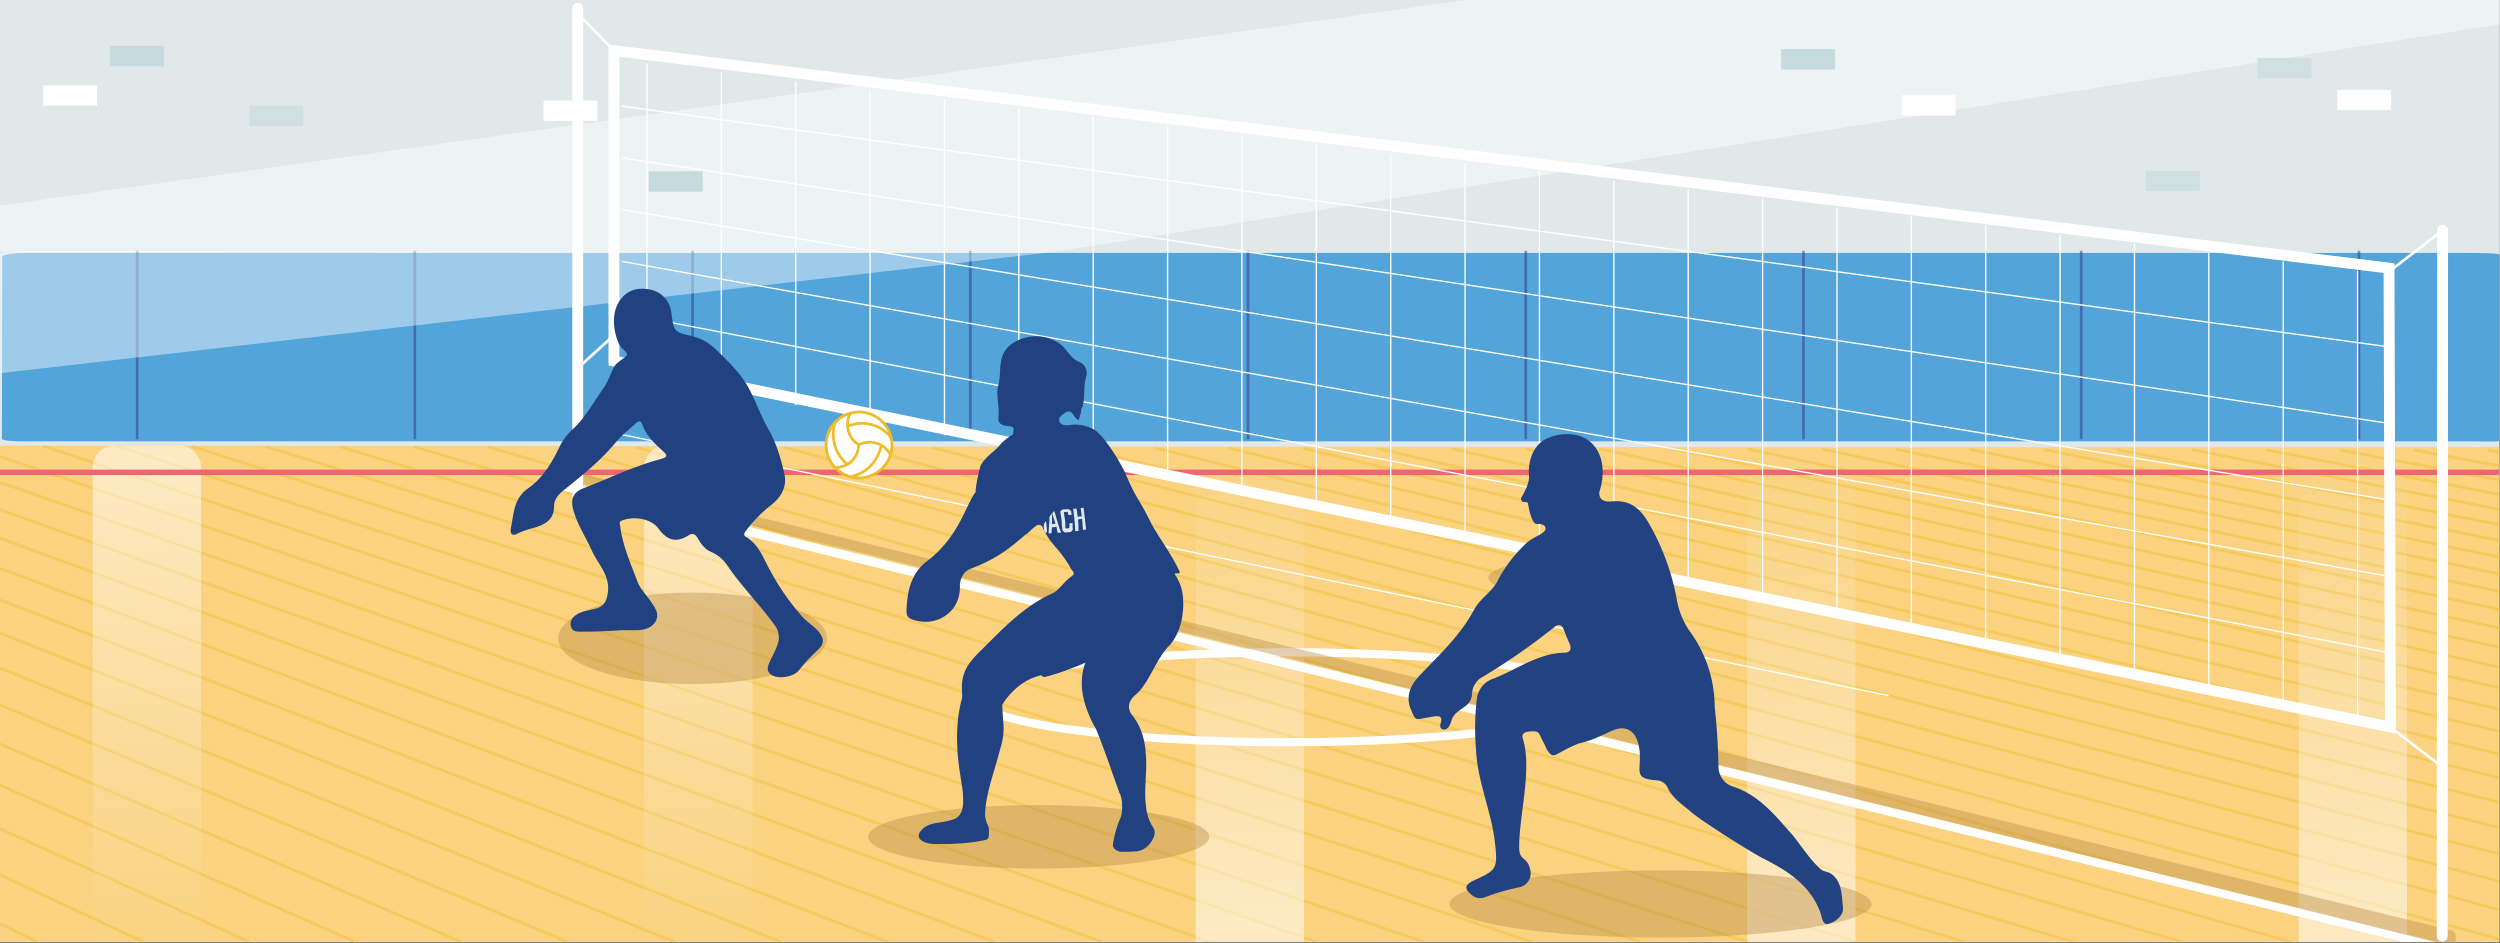 <svg xmlns="http://www.w3.org/2000/svg" xmlns:xlink="http://www.w3.org/1999/xlink" viewBox="0 0 918.75 346.63"><rect x="0" y="0" width="918.75" height="346.63" fill="#808080" stroke="none"/><defs><style>.cls-1,.cls-19{opacity:0.42;}.cls-16,.cls-18,.cls-2,.cls-20,.cls-21,.cls-22,.cls-23,.cls-24,.cls-29,.cls-9{fill:none;}.cls-3{fill:#f9f8f7;}.cls-4{fill:#e0e8ea;}.cls-5{fill:#fad280;}.cls-6{fill:#eebc27;}.cls-7{fill:#53a4d9;}.cls-8{opacity:0.51;}.cls-9{stroke:#2e3690;}.cls-16,.cls-18,.cls-21,.cls-22,.cls-29,.cls-9{stroke-miterlimit:10;}.cls-10,.cls-11,.cls-12,.cls-13,.cls-14{opacity:0.9;}.cls-10,.cls-11,.cls-12,.cls-13,.cls-14,.cls-15,.cls-19{isolation:isolate;}.cls-10{fill:url(#linear-gradient);}.cls-11{fill:url(#linear-gradient-2);}.cls-12{fill:url(#linear-gradient-3);}.cls-13{fill:url(#linear-gradient-4);}.cls-14{fill:url(#linear-gradient-5);}.cls-15,.cls-17{fill:#fff;}.cls-15{opacity:0.43;}.cls-16,.cls-20,.cls-21,.cls-22,.cls-23,.cls-24{stroke:#fff;}.cls-16{stroke-width:3px;}.cls-18{stroke:#f16474;stroke-width:2px;}.cls-19{fill:#b98c48;}.cls-21{stroke-width:0.5px;}.cls-22,.cls-23,.cls-24{stroke-width:4px;}.cls-23,.cls-24{stroke-linecap:round;}.cls-24{stroke-linejoin:round;}.cls-25{fill:#c7dadd;}.cls-26{fill:#cfdfe2;}.cls-27{fill:#224282;}.cls-28{fill:#214181;}.cls-29{stroke:#eebc27;}</style><linearGradient id="linear-gradient" x1="53.98" y1="11400.66" x2="53.98" y2="11583.2" gradientTransform="matrix(1, 0, 0, -1, 0, 11746.98)" gradientUnits="userSpaceOnUse"><stop offset="0" stop-color="#fff" stop-opacity="0"/><stop offset="1" stop-color="#fff" stop-opacity="0.6"/></linearGradient><linearGradient id="linear-gradient-2" x1="864.68" y1="163.76" x2="864.68" y2="346.11" gradientTransform="matrix(1, 0, 0, 1, 0, 0)" xlink:href="#linear-gradient"/><linearGradient id="linear-gradient-3" x1="256.64" y1="11400.66" x2="256.64" y2="11583.23" xlink:href="#linear-gradient"/><linearGradient id="linear-gradient-4" x1="459.31" y1="163.76" x2="459.31" y2="346.11" gradientTransform="matrix(1, 0, 0, 1, 0, 0)" xlink:href="#linear-gradient"/><linearGradient id="linear-gradient-5" x1="661.98" y1="163.76" x2="661.98" y2="346.11" gradientTransform="matrix(1, 0, 0, 1, 0, 0)" xlink:href="#linear-gradient"/></defs><g id="Layer_2" data-name="Layer 2"><g id="Layer_6" data-name="Layer 6"><g class="cls-1"><line class="cls-2" x1="918.43" y1="166.34" x2="914.44" y2="165.61"/><polyline class="cls-2" points="887.21 165.57 897.61 167.49 918.43 171.34"/><polyline class="cls-2" points="918.43 176.49 902.91 173.58 897.61 172.59 884.39 170.1 884.38 170.1 878.18 168.94 866.41 166.73 859.98 165.52"/><polyline class="cls-2" points="918.43 181.81 897.61 177.84 884.57 175.35 878.19 174.14 875.27 173.58 866.41 171.89 845.75 167.95 839.07 166.67 832.76 165.47"/><polyline class="cls-2" points="918.43 187.3 897.6 183.27 884.57 180.74 878.21 179.51 866.41 177.22 847.6 173.58 844.78 173.03 839.07 171.93 811.75 166.64 805.53 165.43"/><polyline class="cls-2" points="918.43 192.95 897.6 188.85 884.57 186.29 878.23 185.04 866.41 182.72 844.78 178.46 839.07 177.34 838.98 177.32 838.95 177.31 819.98 173.58 811.75 171.96 784.41 166.58 778.31 165.38"/><polyline class="cls-2" points="751.08 165.34 757.07 166.54 784.41 172 792.3 173.58 811.75 177.47 839.07 182.93 844.78 184.07 866.41 188.39 878.24 190.76 884.57 192.02 897.6 194.63 918.43 198.79"/><line class="cls-2" x1="918.62" y1="204.86" x2="723.85" y2="165.29"/><line class="cls-2" x1="918.62" y1="211.07" x2="696.63" y2="165.24"/><line class="cls-2" x1="918.62" y1="217.5" x2="669.4" y2="165.2"/><line class="cls-2" x1="918.62" y1="224.13" x2="642.18" y2="165.15"/><line class="cls-2" x1="918.62" y1="230.98" x2="614.95" y2="165.1"/><polyline class="cls-2" points="918.43 238.04 897.57 233.44 884.57 230.57 878.36 229.2 866.41 226.56 844.78 221.79 839.07 220.53 811.75 214.5 784.41 208.46 757.07 202.43 729.75 196.4 681.9 185.84 642.06 177.05 587.72 165.06"/><polyline class="cls-2" points="560.5 165.01 563.74 165.74 588.89 171.38 642.06 183.32 681.9 192.26 729.75 203 757.07 209.14 784.41 215.27 811.75 221.41 839.07 227.54 844.78 228.82 866.41 233.68 878.38 236.37 884.57 237.76 897.57 240.67 918.43 245.36"/><polyline class="cls-2" points="918.43 252.93 897.57 248.16 884.57 245.19 878.4 243.78 866.41 241.05 844.78 236.11 839.07 234.8 811.75 228.56 784.41 222.32 772.84 219.68 772.71 219.65 757.07 216.07 729.75 209.83 681.9 198.91 642.06 189.81 588.62 177.6 561.96 171.51 533.27 164.96"/><polyline class="cls-2" points="506.05 164.92 561.52 177.81 592.67 185.05 602.06 187.24 642.06 196.53 681.9 205.79 729.75 216.91 757.07 223.26 784.41 229.62 811.75 235.97 839.07 242.32 844.78 243.65 866.41 248.68 878.42 251.47 884.57 252.9 897.56 255.92 918.43 260.77"/><polyline class="cls-2" points="918.43 268.88 897.56 263.94 884.57 260.86 878.45 259.42 866.41 256.57 844.78 251.45 839.07 250.1 811.75 243.64 784.41 237.17 757.07 230.7 729.75 224.24 681.9 212.92 642.06 203.49 607.65 195.35 607.64 195.35 559.14 183.87 478.82 164.87"/><polyline class="cls-2" points="918.43 277.27 897.55 272.25 884.57 269.12 879.32 267.85 879.31 267.85 866.41 264.74 865.83 264.61 865.69 264.58 844.78 259.53 839.07 258.16 811.75 251.58 784.41 244.99 757.07 238.41 729.75 231.83 681.9 220.3 642.06 210.71 611.32 203.3 563.65 191.82 451.59 164.83"/><polyline class="cls-2" points="424.37 164.78 562.31 198.61 614.11 211.32 642.06 218.18 650.03 220.13 681.9 227.95 844.78 267.9 884.57 277.66 895.48 280.33 897.55 280.84 918.43 285.96"/><polyline class="cls-2" points="397.14 164.73 472.13 183.47 556.42 204.52 616.08 219.43 642.06 225.92 681.9 235.88 844.78 276.57 884.57 286.51 897.54 289.75 918.43 294.97"/><polyline class="cls-2" points="918.43 304.31 897.54 298.99 884.57 295.69 844.78 285.56 681.9 244.1 642.06 233.96 618.69 228.01 618.68 228.01 551.74 210.97 551.73 210.97 369.91 164.69"/><polyline class="cls-2" points="342.69 164.64 547.21 217.69 624.61 237.77 642.06 242.3 681.9 252.63 691.32 255.08 844.78 294.89 884.57 305.21 897.53 308.57 918.43 313.99"/><polyline class="cls-2" points="315.46 164.59 538.84 223.66 541.61 224.39 569.6 231.79 575.47 233.34 628.43 247.35 642.06 250.95 681.9 261.49 844.78 304.55 884.57 315.08 897.52 318.5 918.43 324.03"/><polyline class="cls-2" points="288.24 164.55 405.75 196.23 536.92 231.6 561.18 238.14 570 240.52 630.02 256.7 642.06 259.95 681.9 270.69 844.78 314.6 884.57 325.33 897.52 328.82 918.43 334.46"/><polyline class="cls-2" points="261.01 164.5 288.68 172.11 530.92 238.72 549.94 243.95 551.86 244.48 556.73 245.82 586.89 254.11 630.76 266.17 642.06 269.28 681.9 280.24 844.78 325.03 884.57 335.97 897.51 339.53 918.43 345.28"/><polyline class="cls-2" points="233.78 164.45 504.2 240.32 524.05 245.89 542.38 251.03 545.14 251.8 580.99 261.86 631.36 275.99 634.23 276.8 642.06 279 681.9 290.17 780.95 317.96 783.27 318.61 844.78 335.87 871.93 343.49 881.28 346.11"/><polyline class="cls-2" points="206.56 164.41 396.01 218.65 469.58 239.71 503.22 249.34 511.96 251.85 518.25 253.65 538.65 259.49 542.42 260.56 563.1 266.49 583.58 272.35 592.56 274.92 602.7 277.82 633.22 286.56 642.06 289.09 681.9 300.5 841.22 346.11"/><polyline class="cls-2" points="179.33 164.36 212.74 174.12 287.73 196.04 302.54 200.37 374.49 221.4 439.56 240.42 520.3 264.01 521.24 264.29 521.25 264.29 529.32 266.65 532.14 267.48 539.72 269.69 542.17 270.41 560.61 275.8 614 291.4 642.06 299.6 655.91 303.65 681.9 311.24 801.19 346.11"/><polyline class="cls-2" points="152.11 164.31 412.93 242.15 512.2 271.78 543 280.97 560.77 286.27 637.24 309.09 642.06 310.53 667.82 318.22 681.9 322.42 761.27 346.11"/><polyline class="cls-2" points="124.88 164.27 389.43 244.92 480.65 272.72 545.58 292.52 559.64 296.81 638.02 320.7 642.06 321.93 665.79 329.16 677.19 332.64 681.9 334.07 685.55 335.19 721.38 346.11"/><path class="cls-2" d="M97.65,164.22l30.05,9.36L188,192.37l6.48,2L216,201.08l1.12.35,14.1,4.39,5.52,1.72,37,11.53h0l2.82.88.36.11,16.7,5.21,4.53,1.41,57.7,18,14,4.36,6.72,2.1,22,6.84,18,5.62,22.81,7.11,5,1.56h0l34.8,10.85,69.39,21.61,9.84,3.07L597.85,320l44.21,13.77L665,341l16.55,5.15"/><path class="cls-2" d="M641.78,346.11l-6.88-2.2h0l-68.64-21.85-3.68-1.17-12.82-4.09-70.52-22.45-39.84-12.69L421,275.8l-17.29-5.5-4.43-1.42h0l-30.66-9.76-10.19-3.24-4.87-1.55h0l-50.75-16.16-1.26-.4L286,232.83l-9.48-3-35.79-11.4-4.05-1.29-.7-.22h0l-13-4.15h0l-36.67-11.67L100,173.58l-29.52-9.4"/><polyline class="cls-2" points="43.2 164.13 72.22 173.58 73.9 174.13 156.67 201.08 221.3 222.12 221.58 222.22 236.72 227.14 240.84 228.49 276.56 240.12 283.27 242.3 292.53 245.32 293.99 245.79 352.06 264.7 368.84 270.17 408.42 283.05 408.42 283.06 421.02 287.16 439.39 293.14 479.23 306.11 539.06 325.6 541.71 326.46 548.68 328.73 596.7 344.36 602.07 346.11"/><path class="cls-2" d="M562.43,346.11l-83.2-27.71-35-11.65-4.89-1.63-17.76-5.91L418.05,298h0l-5.65-1.89-46.09-15.35L351.86,276l-75.3-25.09L274,250h0l-37.29-12.43L220,232h0l-10.26-3.42-1-.34-81.65-27.2L73.9,183.37l-29.4-9.79-10.27-3.42L16,164.08"/><polyline class="cls-2" points="0 167.88 16.72 173.58 34.06 179.49 73.9 193.07 97.39 201.08 206.28 238.2 236.72 248.58 243.83 251 276.56 262.16 353.43 288.36 363.23 291.7 375.55 295.91 409.5 307.48 421.16 311.45 430.88 314.77 439.39 317.67 479.23 331.25 522.82 346.11"/><polyline class="cls-2" points="0 177.42 34.06 189.31 67.79 201.08 73.9 203.21 236.72 260.04 276.56 273.95 345.47 298 352.23 300.36 363.26 304.21 404.02 318.44 439.39 330.78 479.23 344.69 483.31 346.11"/><polyline class="cls-2" points="0 187.43 34.06 199.61 38.18 201.08 73.9 213.85 236.72 272.06 276.56 286.31 323.61 303.13 337.78 308.19 344.64 310.65 344.65 310.65 367.75 318.91 439.39 344.52 443.83 346.11"/><polyline class="cls-2" points="0 197.95 8.54 201.08 34.06 210.43 73.9 225.02 236.72 284.67 276.56 299.27 404.43 346.11"/><polyline class="cls-2" points="0 208.98 34.06 221.77 73.9 236.74 236.72 297.9 276.56 312.86 365.08 346.11"/><polyline class="cls-2" points="0 220.59 34.06 233.71 73.9 249.06 236.72 311.8 276.56 327.15 325.77 346.11"/><line class="cls-2" x1="287.07" y1="346.32" y2="232.81"/><line class="cls-2" x1="247.87" y1="346.32" y2="245.67"/><line class="cls-2" x1="208.73" y1="346.32" y2="259.24"/><line class="cls-2" x1="169.64" y1="346.32" y2="273.55"/><line class="cls-2" x1="130.61" y1="346.32" y2="288.68"/><line class="cls-2" x1="91.62" y1="346.32" y2="304.7"/><line class="cls-2" x1="52.71" y1="346.32" y2="321.65"/><line class="cls-2" x1="13.85" y1="346.32" y2="339.64"/></g><path class="cls-3" d="M918.43,0V346.11H0V124H.14V93.52c0-.41,1.13-.77,2.92-1a42.9,42.9,0,0,1,5.67-.34H183.62V82.47L81.76,82.38H0V0Z"/><path class="cls-4" d="M918.62,0V93.5l-.19,0V201.08H0v-77H.14V93.57c0-.43,1.29-.82,3.29-1.07a44.85,44.85,0,0,1,5.31-.29H183.66V82.52h0L81.78,82.43H0V0Z"/><rect class="cls-4" width="918.43" height="346.11"/><polygon class="cls-5" points="918.43 164.34 918.43 346.11 0 346.11 0 163.73 16.03 163.75 16.96 163.75 41.6 163.78 71.38 163.78 97.72 163.81 98.5 163.81 115.37 163.83 193.62 163.83 205.74 163.87 206.66 163.88 207.07 163.88 212.3 163.89 225.04 163.94 233.87 163.97 234.41 163.97 241.78 164 270.55 164 285.35 164.02 288.74 164.02 315.56 164.05 315.94 164.05 342.79 164.09 343.12 164.09 361.53 164.11 397.27 164.11 401.75 164.12 407.72 164.12 429.09 164.14 444.61 164.16 473.9 164.16 483.75 164.17 484.02 164.17 511.09 164.2 538.41 164.24 557.44 164.26 579.22 164.26 586.2 164.27 593.09 164.28 611.38 164.3 611.39 164.3 620.41 164.31 646.62 164.34 918.43 164.34"/><g class="cls-1"><polygon class="cls-6" points="914.51 164.98 918.43 165.68 918.43 166.7 918.35 166.69 914.34 165.96 914.51 164.98"/><polygon class="cls-6" points="897.61 166.83 918.43 170.68 918.43 171.7 918.35 171.69 897.61 167.85 887.12 165.9 887.3 164.92 897.61 166.83"/><polygon class="cls-6" points="906.38 173.58 918.43 175.84 918.43 176.86 918.35 176.85 900.94 173.58 897.61 172.96 884.46 170.48 884.45 170.48 878.18 169.31 866.41 167.1 859.88 165.87 860.07 164.89 866.41 166.08 878.18 168.29 884.2 169.42 897.61 171.93 906.38 173.58"/><polygon class="cls-6" points="918.43 181.15 918.43 182.17 918.35 182.16 897.61 178.2 884.57 175.71 878.2 174.5 873.38 173.58 866.41 172.25 845.58 168.27 839.07 167.03 832.66 165.81 832.85 164.83 839.07 166.02 846.1 167.36 866.41 171.23 878.19 173.48 878.73 173.58 884.57 174.69 897.61 177.18 918.43 181.15"/><polygon class="cls-6" points="918.43 186.64 918.43 187.66 918.32 187.64 897.6 183.63 884.57 181.1 878.21 179.87 866.41 177.58 845.74 173.58 844.78 173.39 839.07 172.29 811.75 166.99 805.43 165.77 805.62 164.79 811.75 165.98 839.07 171.27 844.78 172.38 850.99 173.58 866.41 176.57 878.21 178.85 884.57 180.08 897.6 182.61 918.43 186.64"/><polygon class="cls-6" points="918.43 192.3 918.43 193.32 918.35 193.31 897.6 189.23 884.57 186.66 878.23 185.41 866.41 183.09 844.78 178.83 839.07 177.71 827.62 175.45 827.51 175.43 818.09 173.58 811.75 172.33 784.41 166.95 778.2 165.73 778.39 164.75 784.41 165.93 811.75 171.31 823.28 173.58 839.07 176.69 844.78 177.81 858.89 180.59 858.95 180.6 866.41 182.07 878.22 184.39 884.57 185.64 897.6 188.2 918.43 192.3"/><polygon class="cls-6" points="897.6 193.97 918.43 198.14 918.43 199.16 918.35 199.15 897.6 195 884.57 192.39 878.24 191.13 866.41 188.76 844.78 184.44 839.07 183.3 811.75 177.83 790.48 173.58 784.41 172.37 757.07 166.9 750.98 165.68 751.17 164.7 757.07 165.88 784.41 171.35 795.59 173.58 811.75 176.81 839.07 182.27 844.78 183.41 866.41 187.74 878.24 190.1 884.57 191.37 897.6 193.97"/><polygon class="cls-6" points="918.49 205.2 918.3 205.15 723.75 165.62 723.95 164.64 918.75 204.23 918.49 205.2"/><polygon class="cls-6" points="918.49 211.42 918.3 211.37 696.53 165.58 696.73 164.6 700.96 165.48 918.75 210.45 918.49 211.42"/><polygon class="cls-6" points="918.54 217.84 918.35 217.81 669.3 165.53 669.5 164.55 918.7 216.85 918.54 217.84"/><polygon class="cls-6" points="918.54 224.47 918.35 224.44 642.07 165.49 642.27 164.51 644.96 165.07 700.96 177.02 918.7 223.48 918.54 224.47"/><polygon class="cls-6" points="918.49 231.32 918.3 231.28 780.63 201.42 642 171.33 614.84 165.45 615.06 164.47 700.97 183.1 884.68 222.97 918.75 230.36 918.49 231.32"/><polygon class="cls-6" points="918.43 237.38 918.43 238.4 918.3 238.37 897.57 233.8 884.57 230.93 878.36 229.56 866.41 226.92 844.78 222.15 839.07 220.89 811.75 214.86 784.41 208.83 757.07 202.79 729.75 196.76 681.9 186.21 642.06 177.41 587.61 165.4 587.82 164.42 642.06 176.39 681.9 185.18 729.75 195.74 757.07 201.77 784.41 207.81 811.75 213.84 839.07 219.87 844.78 221.13 866.41 225.9 878.36 228.54 884.57 229.91 897.57 232.78 918.43 237.38"/><polygon class="cls-6" points="918.43 244.69 918.43 245.72 918.32 245.7 897.57 241.04 884.57 238.12 878.38 236.74 866.41 234.05 844.78 229.19 839.07 227.91 811.75 221.78 784.41 215.64 757.07 209.51 729.75 203.37 681.9 192.63 642.06 183.69 588.93 171.77 563.56 166.07 560.39 165.36 560.61 164.38 564.08 165.16 588.81 170.71 642.06 182.66 681.9 191.6 729.75 202.34 757.07 208.48 784.41 214.61 811.75 220.75 839.07 226.88 844.78 228.16 866.41 233.02 878.38 235.7 884.57 237.09 897.57 240.01 918.43 244.69"/><polygon class="cls-6" points="918.43 252.26 918.43 253.29 918.32 253.27 897.57 248.53 884.57 245.56 878.4 244.15 866.41 241.41 844.78 236.47 839.07 235.17 811.75 228.93 784.41 222.69 762.68 217.72 757.07 216.44 729.75 210.2 681.9 199.27 642.06 190.17 588.56 177.95 561.93 171.87 533.15 165.3 533.38 164.32 562.05 170.87 580.01 174.98 588.74 176.97 642.06 189.15 681.9 198.25 700.97 202.6 729.75 209.17 757.07 215.41 784.41 221.65 791.18 223.2 811.75 227.9 813.91 228.39 839.07 234.14 844.78 235.44 866.41 240.38 878.4 243.12 884.57 244.53 897.57 247.5 918.43 252.26"/><polygon class="cls-6" points="918.43 260.12 918.43 261.14 918.3 261.11 897.56 256.29 884.57 253.27 878.42 251.84 866.41 249.05 844.78 244.02 839.07 242.69 811.75 236.34 784.41 229.99 757.07 223.63 729.75 217.28 681.9 206.16 642.06 196.9 602.58 187.72 583.65 183.32 561.41 178.15 505.92 165.25 506.15 164.27 561.69 177.18 588.55 183.43 592.25 184.29 600.92 186.3 609.24 188.24 642.06 195.87 681.9 205.13 729.75 216.25 757.07 222.6 784.41 228.96 811.75 235.32 839.07 241.67 844.78 243 866.41 248.02 878.42 250.82 884.57 252.25 897.56 255.27 918.43 260.12"/><polygon class="cls-6" points="918.43 268.21 918.43 269.24 918.32 269.22 897.56 264.31 884.57 261.24 878.45 259.79 866.41 256.94 844.78 251.82 839.07 250.47 811.75 244.01 784.41 237.54 757.07 231.07 729.75 224.61 681.9 213.29 642.06 203.86 607.86 195.77 561.45 184.79 560.47 184.55 560.43 184.55 559.44 184.31 478.7 165.21 478.93 164.24 559.01 183.18 607.24 194.6 642.06 202.83 681.9 212.26 700.97 216.77 729.75 223.58 757.07 230.04 784.41 236.51 808.38 242.18 811.75 242.98 839.07 249.44 844.78 250.8 844.84 250.81 866.41 255.91 878.44 258.76 884.57 260.2 897.56 263.28 918.43 268.21"/><path class="cls-6" d="M918.43,276.63v1l-.13,0-20.75-5-13-3.13-.12,0L880,268.38l-24.66-5.94-10.56-2.54-5.71-1.37L811.75,252l-13.59-3.27-13.75-3.31-27.34-6.59-27.32-6.58-29-7-18.84-4.54-39.84-9.6-30.58-7.36-44.09-10.63-2.1-.5-1.2-.29h0l-5.5-1.32L451.47,165.17l.23-1,111.5,26.86L611,202.58l31,7.47,39.84,9.6L701,224.24l28.78,6.93,27.32,6.59,27.34,6.58,21.32,5.14,4.62,1.1,1.4.34,27.32,6.58,5.71,1.38,21.63,5.21L878.47,267l6.1,1.47,13,3.12Z"/><polygon class="cls-6" points="918.43 285.32 918.43 286.34 918.28 286.29 897.55 281.2 896.17 280.87 884.57 278.02 844.78 268.26 681.9 228.31 642.06 218.54 640.64 218.19 614.22 211.72 561.93 198.89 424.24 165.12 424.47 164.15 563.03 198.14 613.9 210.62 642.06 217.52 666.64 223.55 681.9 227.3 844.78 267.25 884.57 277.01 894.25 279.38 897.55 280.19 918.43 285.32"/><polygon class="cls-6" points="918.43 294.33 918.43 295.35 918.28 295.3 897.54 290.12 884.57 286.88 844.78 276.94 681.9 236.25 642.06 226.3 616.16 219.83 556.15 204.84 542.46 201.42 479.1 185.58 463.58 181.71 397.02 165.08 397.26 164.11 397.27 164.11 486.98 186.53 556.87 203.99 615.95 218.75 642.06 225.27 681.9 235.23 844.78 275.92 884.57 285.87 897.54 289.11 918.43 294.33"/><polygon class="cls-6" points="918.43 303.65 918.43 304.68 918.32 304.66 897.54 299.37 884.57 296.07 844.78 285.94 681.9 244.48 642.06 234.33 618.9 228.44 618.89 228.44 551.55 211.29 369.78 165.02 370.01 164.11 370.03 164.05 370.27 164.11 552.09 210.39 552.1 210.39 618.34 227.26 642.06 233.3 681.9 243.44 844.78 284.9 884.57 295.03 897.54 298.33 918.43 303.65"/><polygon class="cls-6" points="918.43 313.32 918.43 314.36 918.35 314.35 897.53 308.95 884.57 305.59 844.78 295.26 684.25 253.62 681.9 253.01 642.06 242.68 624.84 238.21 546.91 217.99 342.56 164.98 342.79 164.09 342.81 164.01 343.12 164.09 547.72 217.16 624.2 237 642.06 241.63 681.9 251.97 844.78 294.22 884.57 304.54 897.53 307.9 918.43 313.32"/><polygon class="cls-6" points="918.43 323.37 918.43 324.41 918.28 324.36 897.52 318.88 884.57 315.45 844.78 304.94 844.6 304.89 700.73 266.85 681.9 261.87 642.06 251.33 641.93 251.3 628.54 247.76 575.64 233.77 569.24 232.08 541.42 224.72 532.31 222.31 395.11 186.03 315.33 164.93 315.56 164.05 315.58 163.96 315.92 164.05 315.94 164.05 479.35 207.27 541.93 223.82 550.03 225.96 570.22 231.3 575.18 232.61 628.23 246.64 642.06 250.3 681.9 260.84 682.02 260.87 700.98 265.88 844.78 303.91 884.57 314.43 884.69 314.46 897.53 317.85 918.43 323.37"/><polygon class="cls-6" points="918.43 333.81 918.43 334.84 918.28 334.79 897.52 329.19 884.57 325.7 844.78 314.97 681.9 271.06 642.06 260.32 630.05 257.08 569.26 240.69 560.8 238.41 536.69 231.91 399.95 195.04 288.1 164.88 288.33 164.02 288.36 163.92 288.73 164.02 288.74 164.02 416.13 198.37 537.33 231.05 561.84 237.66 571.41 240.24 629.98 256.03 642.06 259.29 681.9 270.03 844.78 313.95 884.57 324.68 897.52 328.17 918.43 333.81"/><polygon class="cls-6" points="918.43 344.62 918.43 345.66 918.28 345.61 897.51 339.9 884.57 336.34 844.78 325.4 681.9 280.61 642.06 269.65 630.79 266.55 587.27 254.59 556.26 246.06 551.46 244.74 547.47 243.64 530.65 239.02 283.33 171.01 260.87 164.83 261.1 164 261.14 163.87 261.61 164 298.34 174.1 531.41 238.19 552.58 244.01 554.8 244.62 557.59 245.39 585.84 253.16 630.71 265.5 642.06 268.62 681.9 279.57 844.78 324.36 884.57 335.31 897.51 338.86 918.43 344.62"/><path class="cls-6" d="M882.16,345.69l-.09.29,0,.13h-2l-18.42-5.17h0l-16.74-4.69-72.45-20.33-.13,0-1.8-.5h0L681.9,290.54l-39.84-11.17-10.68-3-7.24-2-.09,0-43.62-12.23-35.56-10-2.71-.76-18.4-5.16-21.1-5.92h0l-269-75.46.23-.82,0-.14.5.14L507,240.43l17.6,4.94,18.25,5.12,2.86.8,36.28,10.18,49.39,13.85,10.73,3,10.24,2.88.11,0,29.49,8.27L800,322.64l.11,0,3.11.87.1,0,41.48,11.63Z"/><polygon class="cls-6" points="842.07 345.69 841.94 346.11 839.94 346.11 839.57 346 681.9 300.86 642.06 289.46 633.64 287.05 602.71 278.19 583.57 272.71 582.97 272.54 562.31 266.63 542.39 260.92 538.31 259.76 518.14 253.98 502.84 249.6 493.74 247 468.3 239.72 387.2 216.5 236.58 173.38 206.42 164.73 206.66 163.88 206.69 163.77 207.07 163.88 411.96 222.54 471.9 239.7 479.36 241.84 518.49 253.04 520.45 253.6 528.52 255.92 539.23 258.98 542.47 259.91 564.51 266.22 584.64 271.98 602.68 277.15 608.93 278.94 632.65 285.73 642.06 288.42 681.9 299.83 842.07 345.69"/><polygon class="cls-6" points="802.04 345.69 801.91 346.11 799.95 346.11 700.72 317.11 681.9 311.61 656.35 304.14 642.06 299.97 614.34 291.87 560.66 276.18 542.18 270.78 538.78 269.79 531.84 267.76 529.32 267.02 438.45 240.47 366.49 219.44 294.43 198.38 279.32 193.96 212.69 174.49 179.19 164.7 179.44 163.83 179.47 163.74 179.78 163.83 222.07 176.19 302.49 199.69 305.08 200.45 316.79 203.87 373.5 220.45 388.6 224.86 441.55 240.34 519.59 263.14 522.81 264.08 529.43 266.02 532.56 266.93 541.41 269.52 542.15 269.73 550.63 272.21 560.52 275.1 613.45 290.56 642.06 298.92 642.2 298.96 655.09 302.73 681.9 310.57 701 316.15 801.33 345.47 802.04 345.69"/><polygon class="cls-6" points="762.1 345.69 761.97 346.11 760.03 346.11 681.9 322.79 668.36 318.75 642.06 310.9 638.35 309.8 560.75 286.64 543.06 281.36 511.13 271.83 423.28 245.61 411.97 242.24 369.34 229.52 275.13 201.41 236.57 189.89 151.95 164.64 152.19 163.83 152.24 163.68 152.74 163.83 205.22 179.49 212.05 181.53 414.65 242 514.06 271.67 514.15 271.7 542.9 280.28 560.82 285.62 635.21 307.82 642.06 309.87 666.92 317.28 681.9 321.75 761.39 345.47 762.1 345.69"/><polygon class="cls-6" points="722.19 345.7 722.06 346.11 720.15 346.11 685.14 335.44 681.9 334.46 677.23 333.03 666.11 329.64 642.06 322.32 641.91 322.27 636.44 320.6 559.6 297.17 545.69 292.94 479.44 272.74 439.24 260.48 388.63 245.04 377.09 241.52 236.57 198.7 124.73 164.6 124.96 163.83 125.02 163.64 125.64 163.83 276.7 209.87 390.92 244.69 399.28 247.24 482.76 272.7 524.31 285.37 545.39 291.79 559.73 296.17 640.78 320.87 642.06 321.26 665.17 328.31 677.14 331.95 681.9 333.41 682.04 333.45 686.22 334.73 722.19 345.7"/><path class="cls-6" d="M682.35,345.7l-.13.41h-1.88l-16.14-5h0l-22.13-6.88-.15-.05L596.7,320.07h0l-38.25-11.92-9.74-3-69.47-21.64-27.73-8.64L443,272.18h0l-3.61-1.12-22.45-7-18.29-5.69h0l-22.48-7-6.94-2.16-3.24-1L355.64,245l-56.47-17.6h0l-5.08-1.58h0l-16.72-5.21-.79-.25-5-1.55h0l-34.87-10.86-5.37-1.67-14-4.38-2.54-.79-20.89-6.51L188,192.73l-61.47-19.15-29-9,.22-.74.07-.22.71.22,31.36,9.77,58.28,18.16,7.5,2.33,21.08,6.57,1.42.44,12.78,4,5.8,1.81,39.42,12.28h0l.41.13,1.77.55h0l14.51,4.52,2.61.81h0l60.74,18.93L371,248.69l6.36,2,21,6.55,17.6,5.49,23.43,7.3,7.44,2.32h0l32.39,10.09.14,0L548.47,304l10,3.13L599.84,320l42.22,13.16.14,0,24.2,7.54h0l15.49,4.83Z"/><path class="cls-6" d="M642.56,345.68l-.13.43H640.5L633.82,344h0l-68.48-21.81-2.75-.88-12.89-4.1-70.45-22.45L439.39,282l-.16-.05L421,276.19l-17.16-5.46-6.57-2.09h0l-28.83-9.18-10.06-3.2-4.81-1.53h0l-51-16.23-1.29-.41-15.17-4.83-9.54-3-36.72-11.69h0l-3.11-1-.33-.11-13.3-4.23-38-12.1L99.81,173.93l-1.09-.35-28.45-9.1.23-.7.08-.25.78.25h0l30.68,9.8,31,9.9,55.27,17.6L222.73,212l12.73,4.05,1.26.4.15.05,5.46,1.74h0l34.22,10.86.18.06,9.1,2.9,16,5.11,1.24.39,50.38,16,5.08,1.62L369,258.56l28.18,9,5.5,1.75h0l.71.23h0l17.52,5.58L439.39,281l39.84,12.69.15.05,70.43,22.44,12.71,4.05,5.25,1.68,68.8,21.92,5.36,1.71.13,0h.08Z"/><polygon class="cls-6" points="602.86 345.69 602.72 346.11 600.92 346.11 595.43 344.32 548.09 328.93 541.08 326.65 538.95 325.96 479.23 306.53 479.07 306.48 439.39 293.54 420.99 287.55 408.58 283.5 398.43 280.19 386.04 276.19 368.8 270.56 352.02 265.07 349.87 264.37 293.74 246.12 291.96 245.54 283.11 242.66 276.56 240.53 276.4 240.48 240.64 228.81 236.72 227.53 236.56 227.48 221.27 222.5 220.71 222.32 155.5 201.08 107.87 185.57 73.9 174.52 71.02 173.58 43.06 164.48 43.29 163.78 43.37 163.53 44.14 163.78 73.9 173.47 74.23 173.58 158.66 201.08 222.02 221.72 222.33 221.82 236.72 226.51 241.12 227.94 276.56 239.48 276.71 239.53 283.54 241.75 293.38 244.95 294.39 245.28 352.14 264.07 353.93 264.65 368.89 269.54 386.35 275.24 398.74 279.24 408.15 282.31 421.05 286.51 439.39 292.49 479.23 305.48 479.38 305.53 539.44 325.06 542.77 326.15 549.68 328.39 598.96 344.42 602.86 345.69"/><polygon class="cls-6" points="563.19 345.7 563.05 346.11 561.3 346.11 479.23 318.78 444.39 307.18 439.39 305.51 421.74 299.64 416.14 297.77 412.35 296.51 397.61 291.6 385.49 287.55 366.16 281.11 351.88 276.36 276.56 251.27 273.21 250.15 236.72 238 218.94 232.07 209.7 229 208.38 228.56 136 204.45 125.88 201.08 108.21 195.2 73.9 183.77 43.31 173.58 34.17 170.54 15.81 164.42 16.03 163.75 16.12 163.47 16.96 163.75 34.38 169.55 46.47 173.58 73.9 182.71 129.04 201.08 151.14 208.44 209.28 227.81 209.91 228.02 221.8 231.97 236.72 236.94 275.39 249.82 276.56 250.21 351.82 275.28 366.45 280.15 385.8 286.6 412.34 295.44 421.46 298.48 421.55 298.51 439.39 304.46 443.85 305.94 479.23 317.73 479.38 317.78 563.19 345.7"/><polygon class="cls-6" points="523.6 345.74 523.47 346.11 521.61 346.11 479.23 331.6 479.03 331.53 439.39 318.02 430.27 314.91 420.84 311.7 409.43 307.81 374.56 295.92 363.16 292.04 353.49 288.74 276.56 262.53 242.41 250.89 236.72 248.95 206.62 238.69 123.26 210.28 97.28 201.39 96.37 201.08 73.9 193.43 34.06 179.86 15.63 173.58 0 168.25 0 167.73 0.16 167.25 18.72 173.58 34.06 178.81 73.9 192.39 99.37 201.08 147.76 217.58 205.8 237.36 236.72 247.9 246.31 251.17 276.56 261.48 353.32 287.63 353.32 287.64 363.38 291.06 377.5 295.88 409.65 306.83 421.74 310.95 432.08 314.48 439.39 316.97 479.23 330.55 479.36 330.59 523.6 345.74"/><polygon class="cls-6" points="484.01 345.72 483.87 346.11 482.1 346.11 479.23 345.11 439.39 331.2 403.03 318.51 368.47 306.44 363.39 304.67 351.9 300.66 344.62 298.11 276.56 274.36 236.72 260.46 119.29 219.47 109.21 215.91 73.9 203.58 66.72 201.08 34.06 189.68 0 177.79 0 177.25 0.16 176.79 34.06 188.62 69.75 201.08 73.9 202.53 109.54 214.97 119.62 218.53 236.72 259.4 276.56 273.31 346.81 297.83 352.66 299.87 362.97 303.47 405.53 318.33 439.39 330.15 479.23 344.05 484.01 345.72"/><path class="cls-6" d="M444.53,345.74l-.13.37h-1.74l-3.27-1.24-.2-.08-72.53-25.93-23.09-8.26h0l-5.51-2h0l-14.84-5.3-46.64-16.68L236.72,272.4,114.55,228.72l-8.52-3L73.9,214.23,37.11,201.08l-3-1.09L0,187.81v-.54l.16-.46,33.9,12.12,6,2.15L73.9,213.17l32.46,11.61,15.24,5.41,115.12,41.16,39.84,14.24,48,17.14,13.14,4.7,9.11,3.26L370,319l69.38,24.8.14.05Z"/><polygon class="cls-6" points="405.17 345.71 405.02 346.11 403.39 346.11 276.56 299.66 276.38 299.59 236.72 285.05 236.54 284.98 103.65 236.31 101.16 235.38 73.9 225.39 34.06 210.8 7.52 201.08 0 198.33 0 197.78 0.17 197.32 10.43 201.08 34.06 209.74 73.9 224.33 133.13 246.03 236.72 283.98 236.89 284.04 276.56 298.59 276.73 298.65 404.59 345.48 405.17 345.71"/><polygon class="cls-6" points="365.79 345.71 365.63 346.11 364.03 346.11 276.56 313.26 236.72 298.29 87.16 242.12 73.9 237.14 34.06 222.17 0 209.38 0 208.83 0.17 208.37 34.06 221.1 73.9 236.07 236.72 297.23 276.56 312.19 365.79 345.71"/><polygon class="cls-6" points="0 220.98 34.06 234.1 73.9 249.45 236.54 312.11 236.72 312.18 276.56 327.53 324.8 346.11 325.77 346.11 326.33 346.11 326.49 345.71 276.56 326.47 236.72 311.12 73.9 248.38 34.06 233.03 0.18 219.98 0 220.45 0 220.98"/><polygon class="cls-6" points="287.24 345.71 287.07 346.11 286.99 346.29 286.85 346.63 286.32 346.41 285.56 346.11 0 233.21 0 232.65 0.18 232.2 287.24 345.71"/><polygon class="cls-6" points="248.05 345.71 247.88 346.11 247.8 346.29 247.66 346.63 247.14 346.41 246.4 346.11 0 246.07 0 245.52 0.18 245.07 248.05 345.71"/><polygon class="cls-6" points="208.91 345.71 208.73 346.11 208.65 346.29 208.5 346.63 208 346.41 207.28 346.11 33.86 273.76 0 259.62 0 259.07 0.19 258.62 74.09 289.46 208.4 345.49 208.91 345.71"/><polygon class="cls-6" points="169.83 345.72 169.65 346.11 169.57 346.29 169.42 346.63 168.93 346.41 168.23 346.11 73.7 305.57 0 273.95 0 273.39 0.19 272.94 169.83 345.72"/><polygon class="cls-6" points="0 289.09 129.22 346.11 129.9 346.41 130.38 346.63 130.53 346.29 130.61 346.11 130.79 345.72 0.2 288.08 0 288.53 0 289.09"/><polygon class="cls-6" points="91.83 345.72 91.64 346.11 91.56 346.29 91.4 346.62 90.94 346.4 90.3 346.11 0 305.11 0 304.54 0.2 304.1 91.83 345.72"/><polygon class="cls-6" points="52.93 345.72 52.74 346.11 52.65 346.29 52.49 346.62 52.04 346.4 51.42 346.11 0 322.05 0 321.49 0.21 321.05 52.93 345.72"/><polygon class="cls-6" points="14.05 345.72 13.86 346.11 13.77 346.28 13.6 346.62 13.16 346.4 12.56 346.11 0 340.06 0 339.49 0.21 339.05 14.05 345.72"/></g><path class="cls-7" d="M918.43,93.45V162.1c-1.77.29-6.37.1-10.12.1H9.41c-4.75,0-8.7-.21-8.7-1l.1-66.88c0-.75,3.85-1.36,8.6-1.36h898.9C912.07,93,916.67,93,918.43,93.45Z"/><g class="cls-8"><line class="cls-9" x1="50.4" y1="161.43" x2="50.4" y2="92.16"/><line class="cls-9" x1="152.46" y1="161.43" x2="152.46" y2="92.16"/><line class="cls-9" x1="254.52" y1="161.43" x2="254.52" y2="92.16"/><line class="cls-9" x1="356.59" y1="161.43" x2="356.59" y2="92.16"/><line class="cls-9" x1="458.65" y1="161.43" x2="458.65" y2="92.16"/><line class="cls-9" x1="560.71" y1="161.43" x2="560.71" y2="92.16"/><line class="cls-9" x1="662.78" y1="161.43" x2="662.78" y2="92.16"/><line class="cls-9" x1="764.84" y1="161.43" x2="764.84" y2="92.16"/><line class="cls-9" x1="866.9" y1="161.43" x2="866.9" y2="92.16"/></g><path class="cls-10" d="M73.9,171.83V346.32H34.06V171.83a8.05,8.05,0,0,1,7.55-8.05H65.78a8.65,8.65,0,0,1,.88.05A8.08,8.08,0,0,1,73.9,171.83Z"/><path class="cls-11" d="M884.57,171.83V346.11H844.78V171.83a8,8,0,0,1,5-7.49,7.89,7.89,0,0,1,2.93-.58h23.83a8,8,0,0,1,1.62.17,7.63,7.63,0,0,1,1.39.41l.46.2a8,8,0,0,1,3.33,3A8.1,8.1,0,0,1,884.57,171.83Z"/><path class="cls-12" d="M276.56,171.83V346.32H236.72V171.83a8.1,8.1,0,0,1,6.06-7.83,8.43,8.43,0,0,1,2-.25h23.69a8.39,8.39,0,0,1,2.12.28h0A8.09,8.09,0,0,1,276.56,171.83Z"/><path class="cls-13" d="M479.23,171.83V346.11H439.39V171.83a7.81,7.81,0,0,1,.53-2.86,2,2,0,0,1,.14-.34,4.53,4.53,0,0,1,.28-.59,8.07,8.07,0,0,1,4.37-3.8l.25-.08a7.77,7.77,0,0,1,2.49-.4h23.7a7.7,7.7,0,0,1,2.47.4,2.78,2.78,0,0,1,.38.12,8,8,0,0,1,3.79,3,8,8,0,0,1,1.37,3.57c0,.22,0,.45.06.67h0C479.23,171.61,479.23,171.71,479.23,171.83Z"/><path class="cls-14" d="M681.9,171.83V346.11H642.06V171.83c0-.16,0-.32,0-.48l0-.36c0-.21,0-.43.09-.63a4.88,4.88,0,0,1,.12-.55,8,8,0,0,1,2.22-3.79,3.08,3.08,0,0,1,.33-.3,5.89,5.89,0,0,1,.68-.53,7.75,7.75,0,0,1,1.58-.85,5.25,5.25,0,0,1,.63-.22,8,8,0,0,1,2.36-.36h23.72a7.64,7.64,0,0,1,1.26.1,7.49,7.49,0,0,1,1.74.48l.41.17a8,8,0,0,1,2.88,2.27c.18.23.35.46.51.71l0,.08c.08.13.16.26.23.4A8.2,8.2,0,0,1,681.9,171.83Z"/><path class="cls-15" d="M387.5,92.56.14,137.13V93.57c0-.75,3.85-1.36,8.6-1.36Z"/><polygon class="cls-15" points="918.62 0 918.62 8.96 918.43 8.98 387.5 92.56 0 92.5 0 75.52 538.57 0 918.62 0"/><ellipse class="cls-16" cx="473.11" cy="256.23" rx="114.73" ry="16.53"/><polygon class="cls-17" points="895.47 346.11 882.62 346.11 882.07 345.98 871.93 343.49 861.56 340.94 861.52 340.93 844.78 336.82 681.9 296.85 642.06 287.07 632.09 284.62 608.93 278.94 608.88 278.93 602.69 277.41 592.57 274.92 592.56 274.92 583.66 272.74 583.57 272.71 582.93 272.56 560.23 266.99 542.28 262.58 536.37 261.13 517.7 256.55 450.39 240.03 388.65 224.87 388.6 224.86 374.49 221.4 374.47 221.39 366.49 219.44 366.4 219.41 212.08 181.54 212.05 181.53 205.24 179.86 205.22 179.49 205.09 177.41 208.72 177.31 294.37 198.36 294.43 198.38 302.54 200.37 302.55 200.37 316.79 203.87 316.86 203.89 462.83 239.77 502.84 249.6 502.92 249.62 511.84 251.82 511.96 251.85 518.34 253.41 528.41 255.89 528.52 255.92 539.56 258.63 542.52 259.36 567.78 265.57 588.12 270.57 602.3 274.05 631.54 281.24 642.06 283.82 681.9 293.62 731.29 305.75 770.37 315.36 770.4 315.37 780.95 317.96 799.98 322.64 800.09 322.67 844.78 333.65 884.57 343.43 895.47 346.11"/><polyline class="cls-18" points="0 173.58 15.63 173.58 16.72 173.58 18.72 173.58 34.06 173.58 43.31 173.58 44.5 173.58 46.47 173.58 71.02 173.58 72.22 173.58 73.9 173.58 74.23 173.58 98.72 173.58 99.95 173.58 102.06 173.58 112.96 173.58 126.49 173.58 127.7 173.58 129.86 173.58 132.45 173.58 142.98 173.58 146.7 173.58 153.23 173.58 154.18 173.58 155.42 173.58 157.63 173.58 181.91 173.58 183.17 173.58 183.66 173.58 185.22 173.58 185.41 173.58 209.58 173.58 210.89 173.58 212.3 173.58 213.14 173.58 232.25 173.58 236.72 173.58 237.28 173.58 238.59 173.58 240.95 173.58 264.97 173.58 266.32 173.58 268.66 173.58 276.56 173.58 292.68 173.58 294.03 173.58 296.45 173.58 320.36 173.58 321.73 173.58 324.19 173.58 348.04 173.58 349.46 173.58 351.97 173.58 364.57 173.58 375.71 173.58 377.16 173.58 379.71 173.58 395.75 173.58 403.41 173.58 404.84 173.58 407.47 173.58 424.16 173.58 429.09 173.58 431.04 173.58 432.55 173.58 435.16 173.58 439.39 173.58 456.41 173.58 458.73 173.58 460.25 173.58 462.91 173.58 479.23 173.58 483.75 173.58 486.4 173.58 487.92 173.58 490.64 173.58 511.09 173.58 514.08 173.58 515.64 173.58 518.42 173.58 532.97 173.58 538.41 173.58 541.75 173.58 543.32 173.58 546.2 173.58 558.46 173.58 565.75 173.58 569.42 173.58 571.02 173.58 573.89 173.58 580.03 173.58 593.09 173.58 597 173.58 598.69 173.58 601.6 173.58 620.41 173.58 624.7 173.58 626.33 173.58 629.33 173.58 642.06 173.58 647.75 173.58 652.37 173.58 654.04 173.58 657.06 173.58 663.46 173.58 675.09 173.58 679.98 173.58 681.69 173.58 681.9 173.58 684.84 173.58 686.11 173.58 700.86 173.58 702.41 173.58 707.64 173.58 709.33 173.58 712.52 173.58 729.75 173.58 735.27 173.58 737.03 173.58 740.19 173.58 757.07 173.58 762.93 173.58 764.65 173.58 767.94 173.58 784.41 173.58 790.48 173.58 792.3 173.58 795.33 173.58 795.59 173.58 811.75 173.58 816.23 173.58 818.09 173.58 819.98 173.58 821.86 173.58 823.28 173.58 839.07 173.58 844.73 173.58 844.78 173.58 845.74 173.58 847.6 173.58 850.99 173.58 866.41 173.58 873.38 173.58 875.27 173.58 878.19 173.58 878.73 173.58 884.57 173.58 897.61 173.58 900.94 173.58 902.91 173.58 906.38 173.58 918.43 173.58"/><ellipse id="Ellipse_55" data-name="Ellipse 55" class="cls-19" cx="578.62" cy="212.3" rx="31.66" ry="6.89"/><ellipse id="Ellipse_55-3" data-name="Ellipse 55-3" class="cls-19" cx="381.72" cy="307.52" rx="62.7" ry="11.67"/><ellipse id="Ellipse_55-4" data-name="Ellipse 55-4" class="cls-19" cx="254.52" cy="234.58" rx="49.39" ry="16.83"/><ellipse id="Ellipse_55-6" data-name="Ellipse 55-6" class="cls-19" cx="610.28" cy="332.22" rx="77.54" ry="12.34"/><line class="cls-20" x1="225.78" y1="123.03" x2="212.19" y2="135.42"/><path class="cls-19" d="M900,341.68c2,.48,2.47.93,2.47,3h0c0,.57,0,1.43,0,1.43h-8L212.16,177.35s.4-2,.61-3.43Z"/><line class="cls-21" x1="694.1" y1="255.65" x2="210.99" y2="156.1"/><line class="cls-20" x1="225.62" y1="18.6" x2="211.48" y2="4.07"/><line class="cls-20" x1="877.88" y1="99.89" x2="897.66" y2="84.62"/><line class="cls-20" x1="878.12" y1="266.92" x2="897.89" y2="282.19"/><polygon class="cls-22" points="225.62 132.66 225.62 18.6 877.97 98.54 878.47 267.21 225.62 132.66"/><polyline class="cls-23" points="212.31 3 212.31 4.91 212.31 20.04 212.31 20.14 212.31 33.23 212.31 46.46 212.31 53.26 212.31 126.76 212.31 130.16 212.31 143.19 212.31 145.31 212.31 159.88 212.31 179.07 212.31 180.35 212.31 181.77"/><line class="cls-24" x1="897.51" y1="344.04" x2="897.66" y2="84.62"/><line class="cls-21" x1="237.75" y1="137.88" x2="237.75" y2="23.3"/><line class="cls-21" x1="265.09" y1="143.41" x2="265.09" y2="26.61"/><line class="cls-21" x1="292.43" y1="148.94" x2="292.43" y2="29.92"/><line class="cls-21" x1="319.75" y1="154.46" x2="319.75" y2="33.23"/><line class="cls-21" x1="347.09" y1="159.99" x2="347.09" y2="36.54"/><line class="cls-21" x1="374.41" y1="165.52" x2="374.41" y2="39.85"/><line class="cls-21" x1="401.75" y1="171.04" x2="401.75" y2="43.16"/><line class="cls-21" x1="429.09" y1="176.57" x2="429.09" y2="46.48"/><line class="cls-21" x1="456.41" y1="182.1" x2="456.41" y2="49.79"/><line class="cls-21" x1="483.75" y1="187.62" x2="483.75" y2="53.1"/><line class="cls-21" x1="511.09" y1="193.15" x2="511.09" y2="56.41"/><line class="cls-21" x1="538.41" y1="198.67" x2="538.41" y2="59.72"/><line class="cls-21" x1="565.75" y1="204.19" x2="565.75" y2="63.03"/><line class="cls-21" x1="593.09" y1="209.72" x2="593.09" y2="66.34"/><line class="cls-21" x1="620.41" y1="215.25" x2="620.41" y2="69.65"/><line class="cls-21" x1="647.75" y1="220.77" x2="647.75" y2="72.96"/><line class="cls-21" x1="675.09" y1="226.3" x2="675.09" y2="76.27"/><line class="cls-21" x1="702.42" y1="231.83" x2="702.42" y2="79.58"/><line class="cls-21" x1="729.75" y1="237.35" x2="729.75" y2="82.89"/><line class="cls-21" x1="757.08" y1="242.88" x2="757.08" y2="86.21"/><line class="cls-21" x1="784.42" y1="248.41" x2="784.42" y2="89.52"/><line class="cls-21" x1="811.75" y1="253.94" x2="811.75" y2="92.83"/><line class="cls-21" x1="839.08" y1="259.46" x2="839.08" y2="96.14"/><line class="cls-21" x1="866.42" y1="264.99" x2="866.42" y2="99.45"/><line class="cls-21" x1="880.54" y1="240.37" x2="228.51" y2="115.07"/><line class="cls-21" x1="879.7" y1="212.12" x2="228.51" y2="96.06"/><line class="cls-21" x1="878.88" y1="183.87" x2="228.51" y2="77.04"/><line class="cls-21" x1="878.05" y1="155.62" x2="228.51" y2="58.03"/><line class="cls-21" x1="877.21" y1="127.38" x2="228.51" y2="39.02"/><line class="cls-21" x1="876.39" y1="99.12" x2="228.51" y2="20"/><rect class="cls-17" x="15.88" y="31.32" width="19.82" height="7.49"/><rect class="cls-25" x="238.42" y="62.95" width="19.82" height="7.49"/><rect class="cls-26" x="91.63" y="38.81" width="19.82" height="7.49"/><rect class="cls-25" x="40.44" y="16.87" width="19.82" height="7.49"/><rect class="cls-25" x="654.57" y="18.05" width="19.82" height="7.49"/><rect class="cls-17" x="698.87" y="34.99" width="19.82" height="7.49"/><rect class="cls-17" x="199.77" y="36.91" width="19.82" height="7.49"/><rect class="cls-26" x="829.68" y="21.3" width="19.82" height="7.49"/><rect class="cls-26" x="788.59" y="62.74" width="19.82" height="7.49"/><rect class="cls-17" x="858.92" y="32.99" width="19.82" height="7.49"/><path class="cls-27" d="M630.15,259.84c.85,7.35,1.24,14.92,1.42,22.38a7.61,7.61,0,0,0,5.43,6.89c9.63,3.15,15.5,10.77,21.82,17.82,3.2,4,6.39,9,10.16,12.41,1.26,1.13,2.87.88,4.19,1.94,3.87,2.87,3.65,8,4.11,12.25.3,2.45-2,5.1-5.44,6-2.2.59-2.29-3-3-4.57-3.85-9.95-12.25-15.16-21.09-19.59-4.7-2.45-22.36-13.57-26.37-17.05-3.21-2.79-6.86-5-8.67-9.13a4.76,4.76,0,0,0-4.21-2.45c-7.44-.58-5.84-2.7-5.84-8.42,0-8.83-4.19-12.2-9.7-10-3,1.2-7.23,3.69-12.71,4.89-9.18,3.59-9.1,6.58-11.85,2.08-.05-.1-.85-1.89-.9-2-2.18-3.59-1.18-4.86-5.36-4.46-1.84.17-3.16.71-2.45,2.79,3.5,11.41-1.65,28.85-1.38,40.33.19,4.42,3,3,3.93,7.3a5.23,5.23,0,0,1-3.22,6.64,5.82,5.82,0,0,1-1,.24,78,78,0,0,0-12.24,3.58,4.75,4.75,0,0,1-5.19-1.06c-2.45-2-2.26-3.47.66-4.89,8.52-3.95,9.25-4.15,8.2-13.6-1.2-11.56-6.46-22.79-7-34.43a93.52,93.52,0,0,1,.29-18.85,8.93,8.93,0,0,1,6.08-7.49c8.64-3.31,16.3-9.29,26.08-9.53,2.44,0,2.66-1.59,1.83-3.53s-1.37-3.13-1.93-4.72c-.86-2.45-2.45-2.21-3.9-.91a232.36,232.36,0,0,1-26.79,18.51,7.6,7.6,0,0,0-3.18,6.17c-.54,5.2-6.31,4.77-7.6,9.69-.32,1.2-1.36,3.43-3,3s-.9-1.94-.71-3c.49-2.62-2.16-1.82-4.51-1.45-4.9.74-4.73,1.68-6.61-2.9-2.13-5.09,0-9.28,3.92-13.22,7.07-7.35,14.47-14.35,19.37-23.53,2.3-4.34,7.12-6.74,9.11-11.54a52.33,52.33,0,0,1,9.33-12.15c2.63-2.64,5-3.14,7-4.71,1.52-1.22.78-3.28-2.33-3-2.25.19-3.24-7.14-3.42-7.7s-1.23-.26-1.89-.46c-.44-.13-.72-1.13-.58-1.38,2.37-4.15,2.66-5.53,2.92-7.31,0-.45-.1-2.48-.08-2.94.1-3.51,1.42-8.41,5.54-11.08,6.12-3.28,13.74-2.81,17.59,1.23,4,3.71,5.14,10.66,2.82,17.72-.39,2.87,1.64,3.9,4.26,3.63,6.27-.64,10.07,1.78,13.49,7.34a87.08,87.08,0,0,1,10.73,29,29,29,0,0,0,4.9,11.65A47.24,47.24,0,0,1,630.15,259.84Z"/><path class="cls-28" d="M213.63,232.15c-1.6,0-3.35,0-3.83-2-.44-1.93.54-3.29,2.09-4.27,2-1.28,4.39-1.55,6.67-2.1,3.47-.83,4.36-2.84,4.81-5.91.93-6.45-3.61-10.5-5.88-15.55s-5.39-9.64-6.82-15c-1.06-4,0-6.44,3.8-7.91,9.32-3.58,18.33-8,28-10.61,2.95-.8,3.11-1.31.88-3.29-3.05-2.72-5.88-5.54-7.31-9.5-.66-1.84-1.67-1.12-2.63-.23-2.4,2.26-5.07,4.29-7.15,6.81-5.61,6.8-12.44,12.23-19.24,17.68-2,1.6-3.4,3.46-3.42,5.81,0,5.06-3.41,6.7-7.35,7.89a29.78,29.78,0,0,0-6,2.08c-2.37,1.33-2.83-.45-2.51-1.91,1.14-5.23.9-10.85,6.28-14.62s8.69-9.26,11.5-15.08a21.57,21.57,0,0,1,4.89-6.63c4.58-4.21,7.56-9.74,11.1-14.73,2-2.83,2.72-5.56,4.51-8.82,1.64-1.88,4.56-3.1,4.43-4.13-.09-.73-2.34-2.32-3-3.76-2.3-5.2-2.67-11.73.33-15.89,2.62-3.82,6.39-5.06,11.47-4a9.76,9.76,0,0,1,7.48,8.54c.93,7,.94,6.94,7.76,8.55a19,19,0,0,1,8.94,5.2c4.53,4.39,9.07,8.73,12,14.38,2.49,4.81,4.33,10,7,14.67,2.92,5.08,4.47,10.54,5.79,16.13,1.18,5-1.27,8.9-4.84,11.66a50.79,50.79,0,0,0-9.1,9.26c-.6.77-1.35,1.7-.13,2.42,4.64,2.76,6.3,7.65,8.66,12A90.75,90.75,0,0,0,295,226.81c1.89,2.1,4.51,3.43,6.23,5.83s1.5,4.1-.39,5.93a64.59,64.59,0,0,0-7.18,7.69c-1.75,2.35-6.71,3.28-9.4,2.14-2.08-.88-2.57-2.33-1.72-4.39,1-2.45,2.45-4.7,3.24-7.27a7.44,7.44,0,0,0-1.21-7.17c-5.44-7.49-12-14-17.24-21.7a13.89,13.89,0,0,0-6.05-5.08c-2.3-.95-3.64-2.95-4.83-4.94-.88-1.48-1.81-2.11-3.31-1.16-4.58,2.9-7.91,2-11.18-2.47-2.76-3.75-9.2-4.62-13.39-2.91-1.23.5-.77,1.18-.66,2,.91,7.15,3.79,13.67,6.32,20.31,1,2.74,3.13,4.78,4.73,7.14s3.42,4.56,2.14,7.26-4.28,3.61-7.34,3.57c-1.81,0-3.62,0-5.43,0C225.62,231.84,218.52,232.18,213.63,232.15Z"/><path class="cls-28" d="M434.79,220.85h0c0-.23,0-.44,0-.66a17.41,17.41,0,0,0-2.44-8.2c-.09-.15-.19-.3-.29-.45a4,4,0,0,0-.23-.34c-.15-.21-.14-.33,0-.4.39-.25,2.12.24,1.66-.77a66.47,66.47,0,0,0-3.84-7l-.27-.44c-.16-.27-.33-.53-.5-.8s-.29-.48-.44-.71l-.14-.21c-1.67-2.65-3.32-5.18-4.52-7.27h0l-.26-.44c-.15-.27-.29-.52-.42-.77s-.24-.47-.35-.69c-1.42-2.94-2.61-5-3.69-6.88-.09-.15-.18-.29-.26-.44s-.31-.52-.46-.78a58.7,58.7,0,0,1-3.69-7.16l-.17-.41c0-.06-.05-.12-.08-.19l-.24-.56c-.24-.57-.5-1.13-.77-1.69-.4-.85-.82-1.68-1.27-2.49s-1-1.78-1.5-2.63a4,4,0,0,0-.27-.44h0c-.15-.26-.31-.51-.47-.76-.7-1.12-1.41-2.17-2.1-3.13-.49-.69-1-1.33-1.42-1.92a21.47,21.47,0,0,0-3.74-4c-.26-.17-.53-.34-.81-.49a14.38,14.38,0,0,0-7.62-1.66c-.91.1-4,.81-4.86-1.15a1.7,1.7,0,0,1-.07-1c.19-.89,1.2-1.55,1.94-2.07,3.14-2.28,3.24,2.23,5.28,2.48.25-1,.52-1.91.83-2.84.12-.41-.15-1.43.28-1.45a11.05,11.05,0,0,0,.5-1.83l.09-.5a19.17,19.17,0,0,0,.22-2.27l.06-1.26a27.72,27.72,0,0,1,.47-4.88,7.66,7.66,0,0,1,.33-1.2,3.45,3.45,0,0,0,.05-1.61,4.33,4.33,0,0,0-2.44-3.38,2.16,2.16,0,0,1-.25-.1c-3.42-1.34-4.49-4.89-7.38-6.84l-.92-.56c-.25-.15-.52-.29-.79-.43a14.63,14.63,0,0,0-6.1-1.59,5.77,5.77,0,0,0-.83,0,15.57,15.57,0,0,0-6.13,1.32l-.67.31a16.22,16.22,0,0,0-1.61.92c-5.28,3.49-4.35,8.56-4.88,13.2a13.17,13.17,0,0,1-.44,2.35s0,0,0,0-.05.18-.07.27a10.22,10.22,0,0,0-.27,2.22,22.83,22.83,0,0,0,.15,2.71v0c.1,1.19.26,2.39.31,3.6v.21a13.66,13.66,0,0,1-.07,2.31c-.33,2.8,1.34,3.38,3.71,3.58,2.94.24,1.47,1.51,1.74,3a25.08,25.08,0,0,0-3.54,2.55l0,0a14.55,14.55,0,0,0-1.79,1.91h0c-.95,1.17-3.3,2.76-5.1,4.82-.16.18-.31.36-.45.55a2.34,2.34,0,0,0-.24.31,9.29,9.29,0,0,0-.92,1.5c-.16.55-.37,1.35-.6,2.28l-.06.27c-.12.52-.23,1.08-.35,1.65-.05.21-.09.41-.13.62s-.05.23-.07.35h0c-.19,1-.37,2-.46,2.78v0a10.89,10.89,0,0,0-.1,1.65l-.53.72c-.19.28-.37.57-.55.88s-.22.37-.32.57a3.3,3.3,0,0,0-.18.32c-.41.75-.82,1.59-1.25,2.48-.52,1.08-1.07,2.25-1.68,3.49-.1.19-.19.38-.3.58l-.16.32a55.44,55.44,0,0,1-3.55,6.08c-.12.19-.25.37-.38.56l-.22.31a43,43,0,0,1-3.07,3.84l-.2.22c-.45.51-.93,1-1.42,1.48l-.38.38-.34.32-.21.19c-.1.1-.2.2-.31.29-.3.27-.61.55-.93.82s-.47.42-.72.62-.79.64-1.21.95a17,17,0,0,0-2.36,2.17c-.16.16-.3.33-.44.5s-.42.52-.62.79-.27.36-.39.55l-.21.31q-.39.6-.72,1.23a21.42,21.42,0,0,0-2.06,5.95l-.12.63-.06.36a42.38,42.38,0,0,0-.53,5.8c0,1.51.35,2.3,1.49,2.85h0a6.51,6.51,0,0,0,1.1.42c.5.15,1,.27,1.49.37h0a12.9,12.9,0,0,0,13-4.49l.22-.32a4.81,4.81,0,0,0,.37-.55,12.47,12.47,0,0,0,1.79-4.87,13.31,13.31,0,0,0,.17-1.92v-.09a4.26,4.26,0,0,1,0-.63,2.83,2.83,0,0,1,0-.29.19.19,0,0,1,0-.08c0-.22,0-.43.07-.63h0c0-.23.07-.45.11-.66a6.32,6.32,0,0,1,.24-.93,4.18,4.18,0,0,1,.21-.53,5.05,5.05,0,0,1,.39-.77,5.82,5.82,0,0,1,3-2.45l.36-.14c.52-.19,1-.38,1.53-.6h0c.19-.06.37-.14.55-.21s.62-.26.93-.41a52.85,52.85,0,0,0,8.91-4.93,3.28,3.28,0,0,0,.38-.27,7.37,7.37,0,0,0,.67-.47h0c.44-.31.88-.63,1.31-1l.86-.65h0c.51-.37,1-.78,1.5-1.21s1.08-.87,1.61-1.34a16.28,16.28,0,0,0,1.35-1.18,1.07,1.07,0,0,0,.16-.14l.15-.14.56-.51c.57-.53,1.14-1.07,1.68-1.62,1.24-1.2,3.19-2.21,4-.09a6.65,6.65,0,0,0,.27.61l0,0,.6,1.17a20.24,20.24,0,0,0,1.25,2h0c.18.28.38.55.59.82a5.2,5.2,0,0,0,.35.47c.44.58.9,1.15,1.37,1.72a44.38,44.38,0,0,1,5.49,7.46l.24.47a2,2,0,0,0,.18.31c.11.15.24.31.36.48.52.66,1,1.39,0,2.08a18,18,0,0,0-3.18,2.86c-.44.47-.86.94-1.3,1.39a.94.94,0,0,0-.1.1l-.42.42-.26.23a.12.12,0,0,1,0,.05,8.46,8.46,0,0,1-.82.66,6.23,6.23,0,0,1-1.21.72c-.17.08-.35.16-.5.25-.84.38-1.66.79-2.47,1.22h0c-.23.12-.44.25-.66.38-1.17.64-2.32,1.34-3.43,2.08l-.47.3-.22.16-.38.26a75.29,75.29,0,0,0-7.47,6c-.19.16-.37.32-.55.5a2.7,2.7,0,0,0-.31.28c-.5.46-1,.92-1.49,1.39s-1,.93-1.46,1.39c-.23.24-.48.47-.72.72-.46.45-.95.9-1.39,1.36l-1.69,1.68-.52.52-.29.28-1.93,1.93a39.07,39.07,0,0,0-4.51,5,4.81,4.81,0,0,0-.37.55,2.92,2.92,0,0,0-.21.32,14.7,14.7,0,0,0-2.14,8.66c0,.09,0,.18,0,.28s0,.27,0,.41h0c0,.13,0,.25,0,.38h0a9.94,9.94,0,0,1,0,2.25c0,.08,0,.2-.05.27-.22.7-.39,1.44-.55,2.16,0,0,0,.06,0,.1-.19.81-.35,1.65-.48,2.46s-.23,1.41-.32,2.11c0,.21-.06.42-.08.63s0,.25,0,.37a60,60,0,0,0-.2,10.21c0,.23,0,.46,0,.69s0,.26,0,.39c.22,2.83.57,5.66,1,8.5.14.91.29,1.84.44,2.77h0c0,.25.07.48.11.72l.06.38a34.15,34.15,0,0,1,.48,6.93c0,.22,0,.41-.06.61s-.07.53-.12.79a6.35,6.35,0,0,1-1.13,2.8,2.8,2.8,0,0,1-.43.49,1.87,1.87,0,0,1-.33.3,2.12,2.12,0,0,1-.24.2,4.78,4.78,0,0,1-.76.43l-.11,0a8.22,8.22,0,0,1-1,.37l-.8.24c-4.23,1.16-8.56.52-11,4.46a2.11,2.11,0,0,0-.35,1,1.62,1.62,0,0,0,.12.76,1.76,1.76,0,0,0,.26.43h0c.78,1.07,2.69,1.76,4.37,1.9l1.14.07h0l1.07,0h0c.7,0,1.4,0,2.12,0,2.84,0,5.76-.14,8.44-.39l.92-.1h0c.46-.06.89-.12,1.32-.16s.64-.09,1-.13c1.36-.22,2.6-.43,3.69-.68,1.61-.35,1.32-1.65,1.4-3.34a4.08,4.08,0,0,0-.14-1.22c0-.15-.08-.31-.13-.46s-.18-.49-.29-.74a9,9,0,0,1-.88-3.76,30.39,30.39,0,0,1,.27-3.29c0-.31.09-.61.14-.92s.05-.41.09-.62c.16-.94.34-1.89.57-2.84a1.86,1.86,0,0,1,.07-.34c0-.22.09-.43.15-.64.78-3.34,1.83-6.7,2.78-9.95,0-.12.08-.23.11-.34l.11-.38a2.17,2.17,0,0,1,.07-.24c.19-.68.38-1.35.55-2v0s0-.06,0-.08v0c.2-.75.45-1.51.66-2.33v0a30.1,30.1,0,0,0,1.12-5.09,2.58,2.58,0,0,0,0-.39,4.46,4.46,0,0,0,.05-.63,17.31,17.31,0,0,0,0-3.05c-.1-1.11-.17-2.22-.25-3.42s-.11-2.29-.19-3.62a.28.28,0,0,1,0-.09l.17-.24c.13-.19.25-.38.38-.56a26.74,26.74,0,0,1,7.2-7.2l.4-.25c.25-.16.5-.31.75-.44h0a18.33,18.33,0,0,1,1.77-.89l1-.39c.72-.29,1.42-.5,2-.68.12,0,.21-.06.31-.08.39-.11,1.13.68,1.48.64a74.39,74.39,0,0,0,9.09-2.89h0c.18-.06.35-.13.54-.21l1-.37h0c1.46-.56,3-1.18,4.48-1.83a18.81,18.81,0,0,0-.87,2.93c-.05.21-.09.43-.13.64l-.06.35a24,24,0,0,0,.42,9.34c.05.24.11.49.18.73a3.11,3.11,0,0,0,.11.41h0a41.46,41.46,0,0,0,3.81,9.21,7.61,7.61,0,0,1,.85,1.77,1.11,1.11,0,0,0,.07.16h0c.09.25.2.5.31.78s.11.28.17.43c1.15,2.94,2.82,7.48,4.29,11.58l.27.74h0c.05.15.11.29.16.44l0,.08v0c.88,2.5,1.67,4.73,2.22,6.25v0c.39,1.1.64,1.82.66,1.92A5.36,5.36,0,0,1,412,293a11.45,11.45,0,0,1,.37,2.45c0,.22,0,.44,0,.66v0c0,.12,0,.26,0,.39a1.48,1.48,0,0,1,0,.21,3.69,3.69,0,0,1,0,.47.76.76,0,0,1,0,.15,10.35,10.35,0,0,1-.63,3.32,35,35,0,0,0-2.05,6.17l-.15.65c0,.11-.05.22-.07.33A16.92,16.92,0,0,0,409,311c.53,1.07.88,1.4,2.51,2a47.29,47.29,0,0,0,6.41-.17,6.51,6.51,0,0,0,2.94-1.18,1.85,1.85,0,0,0,.32-.25,4.41,4.41,0,0,0,.58-.5,7.13,7.13,0,0,0,.8-.85,8.11,8.11,0,0,0,1.12-1.73,7,7,0,0,0,.45-1.09,3.52,3.52,0,0,0-.21-2.91,15.12,15.12,0,0,1-1.34-2.42,15.45,15.45,0,0,1-.82-2.31c0-.14-.08-.29-.11-.43l-.06-.26a3.63,3.63,0,0,1-.1-.45v0c-.07-.31-.14-.62-.19-.94a45.81,45.81,0,0,1-.28-10l0-.39,0-.65c.12-2,.24-3.83.22-5.48s-.09-3.26-.25-4.84c0-.13,0-.26,0-.39s-.05-.47-.08-.7a29.83,29.83,0,0,0-.82-4.21,22.27,22.27,0,0,0-3.14-6.83c-.11-.16-.23-.33-.36-.49s-.21-.31-.33-.46l-.29-.4a4.58,4.58,0,0,1-.24-5.58,7.52,7.52,0,0,1,1.28-1.5c.16-.13.33-.29.51-.42a9.62,9.62,0,0,0,1-1l.06-.06.28-.29c.16-.17.31-.35.46-.53s.37-.46.54-.7a44.9,44.9,0,0,0,2.81-4.48c.44-.78.88-1.57,1.31-2.36l.17-.31c.1-.19.21-.38.32-.57.71-1.3,1.45-2.59,2.26-3.83a27,27,0,0,1,2.53-3.33l.17-.19.09-.1L430,237c.42-.52.82-1.07,1.2-1.64l.51-.83a20.46,20.46,0,0,0,1-1.93h0a1.34,1.34,0,0,0,.07-.18,3.79,3.79,0,0,0,.18-.42,17.09,17.09,0,0,0,.76-2.15,3.37,3.37,0,0,0,.1-.34l.12-.45.05-.17c.08-.29.15-.58.21-.88.12-.51.21-1,.28-1.57a29.66,29.66,0,0,0,.36-5.17C434.8,221.09,434.8,221,434.79,220.85Z"/><path class="cls-4" d="M379.79,189.6q0-.14,0-.3l-.17-.12-.63-.46h0l-.63.1h0l-.87.13h0l-.5.08-.24.3c-.12.16-.24.29-.42.49,0,.11,0,.22,0,.33.14,2,.36,3.22.72,5.56h0l1-.87c-.28-1.9-.51-2.87-.6-4.48,0-.07,0-.14,0-.21v0l.19-.21h.07l.9-.14.21.16c0,.29,0,.47,0,.72,0,.06,0,.13,0,.21l.6-.08.49-.06C379.83,190.26,379.82,190,379.79,189.6Z"/><path class="cls-4" d="M384.45,191.84c-.05-.35-.09-.68-.14-1l-.06-.38h0c0-.22-.06-.44-.1-.68s-.1-.7-.15-1.09l-.82-.59-2,.31-.35.46-.28.34,0,.26c0,.13,0,.25,0,.37.05.46.1.87.15,1.27.08.62.16,1.21.24,1.85a4.84,4.84,0,0,1,1.09-.31c-.07-.47-.14-.88-.21-1.31s-.11-.76-.17-1.2c0-.12,0-.24,0-.38s0-.12,0-.19.11-.14.18-.23l.47-.07.5-.07.22.17s0,.07,0,.1c0,.24.06.47.09.68l.06.39c.06.39.12.74.17,1.1a24.75,24.75,0,0,1,.34,3.14l0,.06,0,0,.6,1.17c.17-.22.3-.39.51-.69C384.67,193.83,384.57,192.8,384.45,191.84Z"/><path class="cls-4" d="M388.91,192.76c-.08-.26-.15-.51-.22-.76s-.08-.27-.11-.4l-.21-.71c-.3-1.08-.61-2.18-1.06-3.44-.65.08-.94.13-1.54.22,0,.89-.07,1.7-.11,2.48h0c0,.22,0,.42,0,.64h0l0,.36-.06.9c-.1,1.28-.18,2.55-.25,4l1.09-.08c0-.69.1-1.26.18-2.17l1.66-.2a12.93,12.93,0,0,0,.45,2.22l1.25-.09C389.5,194.66,389.18,193.68,388.91,192.76Zm-1.39-.28-.9.13v-.32c0-.31,0-.58,0-.84v-.37c0-.22,0-.44,0-.66,0-.51,0-1,0-1.72h.07c.24.77.43,1.34.61,1.92.08.24.15.47.23.72s.08.26.13.4l.22.69-.37.06Z"/><path class="cls-4" d="M394.18,193.85c0-.13,0-.25,0-.37l0-.38c0-.22,0-.44,0-.67s0-.17,0-.26l-.65.08h0l-.55.06c0,.17,0,.32.05.46s0,.25,0,.38,0,.28,0,.45,0,.12,0,.18l-.2.33-1.08.11-.24-.27c0-.24,0-.46,0-.67s0-.38,0-.55,0-.26,0-.38,0-.46-.06-.67c-.13-1.25-.3-1.92-.5-3.3a1.9,1.9,0,0,1,.19-.21l1.08-.07.25.18c.05.38.08.56.14,1l1.23-.1-.22-1.44-.94-.64-2.3.13-.74.76c.2,1.36.36,2.27.5,3.37,0,.22.05.44.07.68s0,.25,0,.38,0,.41.07.64c.05.53.1,1.13.15,1.83a7.45,7.45,0,0,0,.89.82c.89-.08,1.4-.13,2.29-.24.27-.34.42-.56.72-1C394.21,194.23,394.19,194,394.18,193.85Z"/><path class="cls-4" d="M399.16,194.46c0-.24-.07-.47-.1-.69-.35-2.57-.43-4.23-.82-6.91,0-.09,0-.18,0-.28l-.67.09h0l-.44.06c.19,1.29.31,1.88.43,3l-1.51.17c-.13-1.16-.25-1.76-.44-3l-1.22.09c.33,2.2.44,3.76.62,5.7,0,.22,0,.45.07.68l0,.38,0,.32c0,.37.08.76.13,1.17l1.19-.18c0-.25-.05-.49-.07-.74,0-.08,0-.15,0-.23l0-.38c0-.22,0-.45,0-.67-.05-.78-.08-1.52-.15-2.17l1.5-.18c.08.81.14,1.78.22,2.77l.06.68c0,.13,0,.26,0,.38s0,.09,0,.13,0,.09,0,.13l.32-.06.21-.05h0l.68-.13S399.16,194.48,399.16,194.46Z"/><path class="cls-28" d="M383.13,193.41a1.76,1.76,0,0,0-2.37-.19c-1.05.72-3.66,3.23-3.66,3.23l-1.75-7.72L396,181.52s-8.23,5.85-8.82,6.56a49.25,49.25,0,0,0-3.43,4.3C383.64,192.78,383.42,193.77,383.13,193.41Z"/><circle class="cls-17" cx="315.69" cy="163.51" r="11.73"/><circle class="cls-29" cx="315.7" cy="163.53" r="12.12"/><path class="cls-29" d="M315.58,163.45a8.72,8.72,0,0,1-3-11.64"/><path class="cls-29" d="M315.58,163.45a8.8,8.8,0,0,1-2.84,6.29,9.63,9.63,0,0,1-5.65,2.11"/><path class="cls-29" d="M315.58,163.45a9,9,0,0,1,7.22-.33,8.81,8.81,0,0,1,4.44,4.07"/><path class="cls-29" d="M311.45,156.72a13.33,13.33,0,0,1,16.06,4.2"/><path class="cls-29" d="M311.29,170.59a14.74,14.74,0,0,1-4.18-6,14.94,14.94,0,0,1-.3-9.21"/><path class="cls-29" d="M323.91,163.6a16.11,16.11,0,0,1-3.13,6.63,14.08,14.08,0,0,1-8.36,5"/></g></g></svg>
